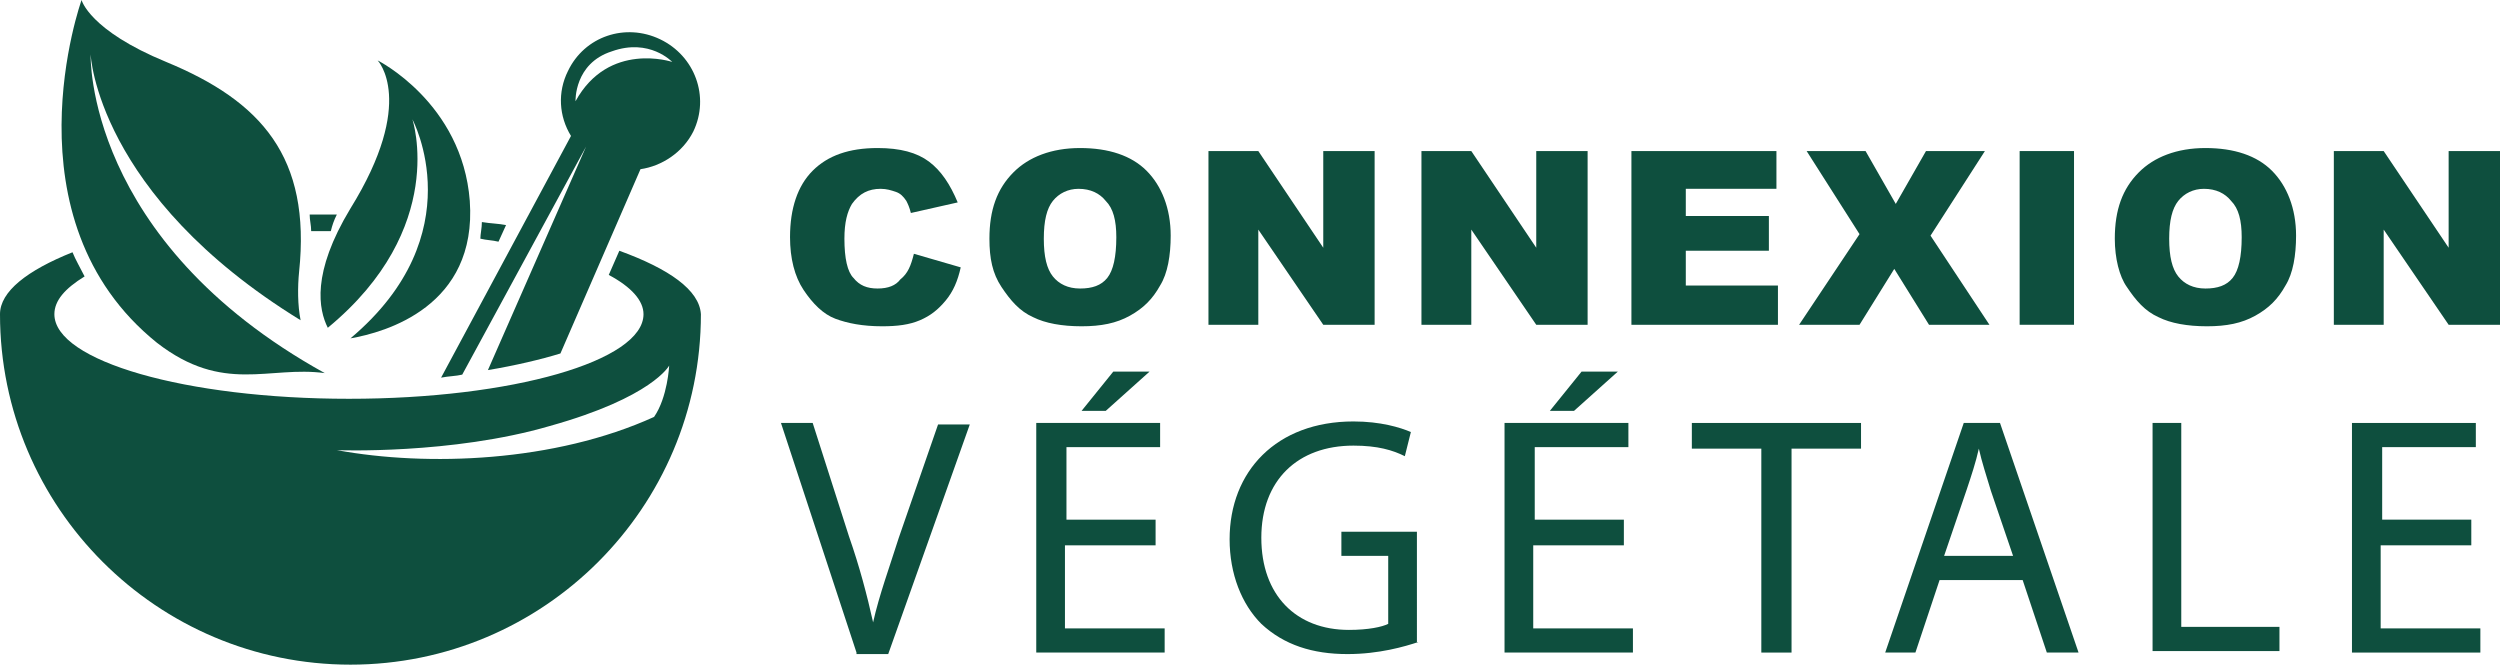 <?xml version="1.0" encoding="utf-8"?>
<!-- Generator: Adobe Illustrator 24.1.0, SVG Export Plug-In . SVG Version: 6.00 Build 0)  -->
<svg version="1.1" id="Layer_1" xmlns="http://www.w3.org/2000/svg" xmlns:xlink="http://www.w3.org/1999/xlink" x="0px" y="0px"
	 width="165.5px" height="44px" viewBox="0 0 165.5 44" style="enable-background:new 0 0 165.5 44;" xml:space="preserve">
<style type="text/css">
	.st0{fill:#0E4F3E;}
</style>
<g>
	<path class="st0" d="M60.5,16.8l3.1,0.9c-0.2,0.9-0.5,1.6-1,2.2c-0.5,0.6-1,1-1.7,1.3c-0.7,0.3-1.5,0.4-2.5,0.4
		c-1.3,0-2.3-0.2-3.1-0.5s-1.5-1-2.1-1.9c-0.6-0.9-0.9-2.1-0.9-3.5c0-1.9,0.5-3.4,1.5-4.4s2.4-1.5,4.3-1.5c1.5,0,2.6,0.3,3.4,0.9
		c0.8,0.6,1.4,1.5,1.9,2.7l-3.1,0.7c-0.1-0.4-0.2-0.6-0.3-0.8c-0.2-0.3-0.4-0.5-0.7-0.6c-0.3-0.1-0.6-0.2-1-0.2
		c-0.8,0-1.4,0.3-1.9,1c-0.3,0.5-0.5,1.2-0.5,2.3c0,1.3,0.2,2.2,0.6,2.6c0.4,0.5,0.9,0.7,1.6,0.7c0.7,0,1.2-0.2,1.5-0.6
		C60.1,18.1,60.3,17.6,60.5,16.8z"/>
	<path class="st0" d="M65.5,15.8c0-1.9,0.5-3.3,1.6-4.4c1-1,2.5-1.6,4.4-1.6c1.9,0,3.4,0.5,4.4,1.5s1.6,2.5,1.6,4.3
		c0,1.3-0.2,2.5-0.7,3.3c-0.5,0.9-1.1,1.5-2,2c-0.9,0.5-1.9,0.7-3.2,0.7c-1.3,0-2.4-0.2-3.2-0.6c-0.9-0.4-1.5-1.1-2.1-2
		S65.5,17.1,65.5,15.8z M69.1,15.8c0,1.2,0.2,2,0.6,2.5c0.4,0.5,1,0.8,1.8,0.8c0.8,0,1.4-0.2,1.8-0.7c0.4-0.5,0.6-1.4,0.6-2.7
		c0-1.1-0.2-1.9-0.7-2.4c-0.4-0.5-1-0.8-1.8-0.8c-0.7,0-1.3,0.3-1.7,0.8C69.3,13.8,69.1,14.6,69.1,15.8z"/>
	<path class="st0" d="M80,10h3.3l4.3,6.4V10h3.4v11.5h-3.4l-4.3-6.3v6.3H80V10z"/>
	<path class="st0" d="M94.1,10h3.3l4.3,6.4V10h3.4v11.5h-3.4l-4.3-6.3v6.3h-3.3V10z"/>
	<path class="st0" d="M108.1,10h9.5v2.5h-6v1.8h5.5v2.3h-5.5v2.3h6.1v2.6h-9.7V10z"/>
	<path class="st0" d="M119.6,10h3.9l2,3.5l2-3.5h3.9l-3.6,5.6l3.9,5.9h-4l-2.3-3.7l-2.3,3.7h-4l4-6L119.6,10z"/>
	<path class="st0" d="M133.7,10h3.6v11.5h-3.6V10z"/>
	<path class="st0" d="M140,15.8c0-1.9,0.5-3.3,1.6-4.4c1-1,2.5-1.6,4.4-1.6c1.9,0,3.4,0.5,4.4,1.5c1,1,1.6,2.5,1.6,4.3
		c0,1.3-0.2,2.5-0.7,3.3c-0.5,0.9-1.1,1.5-2,2c-0.9,0.5-1.9,0.7-3.2,0.7c-1.3,0-2.4-0.2-3.2-0.6c-0.9-0.4-1.5-1.1-2.1-2
		C140.3,18.3,140,17.1,140,15.8z M143.6,15.8c0,1.2,0.2,2,0.6,2.5s1,0.8,1.8,0.8c0.8,0,1.4-0.2,1.8-0.7c0.4-0.5,0.6-1.4,0.6-2.7
		c0-1.1-0.2-1.9-0.7-2.4c-0.4-0.5-1-0.8-1.8-0.8c-0.7,0-1.3,0.3-1.7,0.8C143.8,13.8,143.6,14.6,143.6,15.8z"/>
	<path class="st0" d="M154.5,10h3.3l4.3,6.4V10h3.4v11.5h-3.4l-4.3-6.3v6.3h-3.3V10z"/>
	<path class="st0" d="M56.7,43.2L51.7,28h2.1l2.4,7.5c0.7,2,1.2,3.9,1.6,5.7h0c0.4-1.8,1.1-3.7,1.7-5.6l2.6-7.5h2.1l-5.4,15.2H56.7z
		"/>
	<path class="st0" d="M76.4,36.1h-5.9v5.5h6.6v1.6h-8.5V28h8.2v1.6h-6.2v4.8h5.9V36.1z M76.1,24.6l-2.9,2.6h-1.6l2.1-2.6H76.1z"/>
	<path class="st0" d="M93.9,42.5c-0.9,0.3-2.6,0.8-4.7,0.8c-2.3,0-4.2-0.6-5.7-2c-1.3-1.3-2.1-3.3-2.1-5.6c0-4.5,3.1-7.8,8.2-7.8
		c1.8,0,3.1,0.4,3.8,0.7L93,30.2c-0.8-0.4-1.8-0.7-3.4-0.7c-3.7,0-6.1,2.3-6.1,6.1c0,3.8,2.3,6.1,5.8,6.1c1.3,0,2.2-0.2,2.6-0.4
		v-4.5h-3.1v-1.6h5V42.5z"/>
	<path class="st0" d="M107.4,36.1h-5.9v5.5h6.6v1.6h-8.5V28h8.2v1.6h-6.2v4.8h5.9V36.1z M107.1,24.6l-2.9,2.6h-1.6l2.1-2.6H107.1z"
		/>
	<path class="st0" d="M116.6,29.7H112V28h11.2v1.7h-4.6v13.5h-2V29.7z"/>
	<path class="st0" d="M128.4,38.4l-1.6,4.8h-2l5.2-15.2h2.4l5.2,15.2h-2.1l-1.6-4.8H128.4z M133.3,36.9l-1.5-4.4
		c-0.3-1-0.6-1.9-0.8-2.8h0c-0.2,0.9-0.5,1.8-0.8,2.7l-1.5,4.4H133.3z"/>
	<path class="st0" d="M142.4,28h2v13.5h6.5v1.6h-8.4V28z"/>
	<path class="st0" d="M163.5,36.1h-5.9v5.5h6.6v1.6h-8.5V28h8.2v1.6h-6.2v4.8h5.9V36.1z"/>
</g>
<g>
	<path class="st0" d="M25,4c0,0,5.6,2.8,6.1,9.3c0.5,7-5.6,8.7-7.9,9.1c8.2-6.9,4.1-14.5,4.1-14.5s2.4,7.2-5.6,13.8
		c-0.6-1.2-1.1-3.6,1.5-7.9C27.6,6.7,25,4,25,4z"/>
	<g>
		<path class="st0" d="M6,3.6c0,0,0.4,9.3,13.9,17.6c-0.2-1-0.2-2.2-0.1-3.2c0.8-7.6-2.5-11.3-8.8-13.9C5.9,2,5.4,0,5.4,0
			s-5.2,14.5,5,22.7c4.4,3.4,7.4,1.5,11.1,2C5.6,15.9,6,3.6,6,3.6z"/>
	</g>
	<g>
		<path class="st0" d="M43.7,2.6c-2.3-1.1-5-0.2-6.1,2.1c-0.7,1.4-0.6,3,0.2,4.3l-8.6,16c0.5-0.1,1-0.1,1.4-0.2l8.2-15.1l-6.5,14.8
			c1.8-0.3,3.5-0.7,4.8-1.1l5.3-12.2c1.4-0.2,2.8-1.1,3.5-2.5C47,6.4,46,3.7,43.7,2.6z M38.1,6.7c0,0-0.1-2.5,2.4-3.3
			c2.5-0.9,4,0.7,4,0.7S40.3,2.7,38.1,6.7z"/>
		<path class="st0" d="M33.5,14.9c-0.5-0.1-1-0.1-1.6-0.2c0,0.4-0.1,0.8-0.1,1.1c0.4,0.1,0.8,0.1,1.2,0.2L33.5,14.9z"/>
		<g>
			<path class="st0" d="M22.3,14.2c-0.6,0-1.2,0-1.8,0c0,0.4,0.1,0.7,0.1,1.1c0.4,0,0.9,0,1.3,0C22,14.9,22.1,14.6,22.3,14.2z"/>
			<path class="st0" d="M41,16.6l-0.7,1.6c1.5,0.8,2.3,1.7,2.3,2.6c0,3.1-8.7,5.6-19.5,5.6c-10.8,0-19.5-2.5-19.5-5.6
				c0-0.9,0.7-1.7,2-2.5c-0.3-0.6-0.6-1.1-0.8-1.6C1.8,17.9,0,19.3,0,20.8C0,33.6,10.4,44,23.2,44c12.8,0,23.2-10.4,23.2-23.2
				C46.3,19.2,44.3,17.8,41,16.6z M43.3,27.6c-6.6,3-15,3.3-21,2.2c0,0,7.6,0.3,14.1-1.6c6.8-1.9,7.9-4,7.9-4S44.2,26.3,43.3,27.6z"
				/>
		</g>
	</g>
</g>
</svg>
